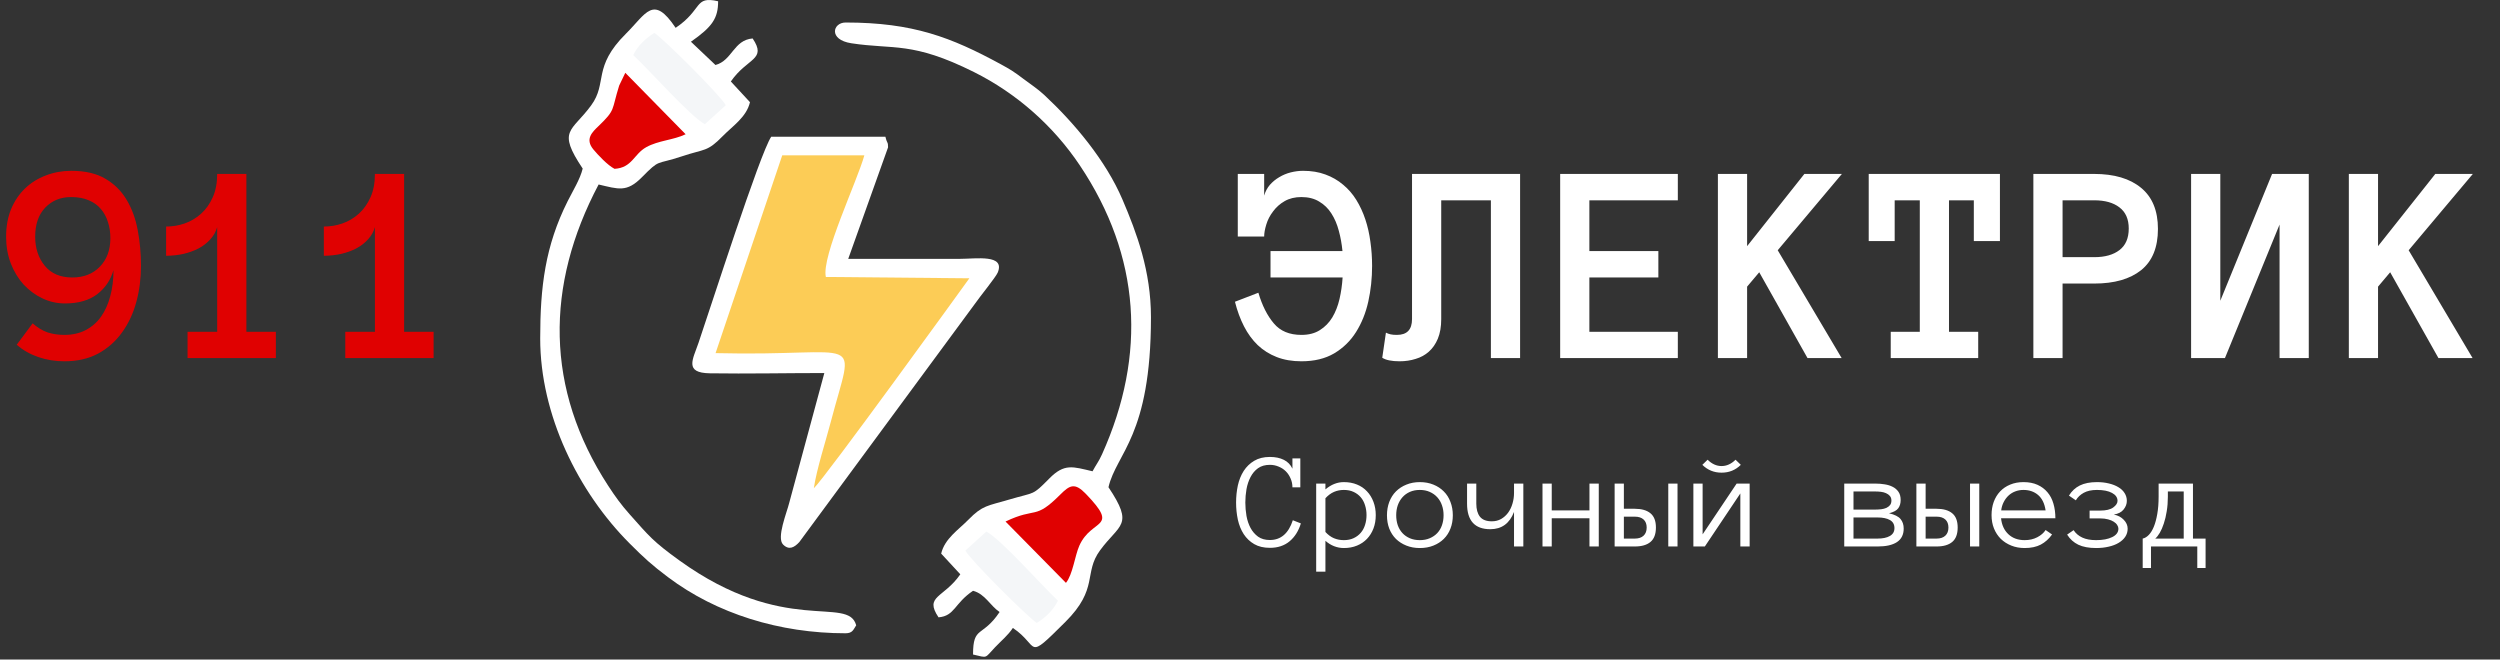 <?xml version="1.0" encoding="UTF-8"?>
<svg xmlns="http://www.w3.org/2000/svg" width="398" height="105" viewBox="0 0 398 105" fill="none">
  <rect x="0" y="0" width="398" height="105" fill="#333333" stroke="none"/>
  <path fill-rule="evenodd" clip-rule="evenodd" d="M107.56 4.43C103.984 -0.911 102.907 2.123 99.633 5.381C94.279 10.708 96.755 13.167 94.115 16.772C90.994 21.033 88.635 20.669 92.764 26.836C92.382 28.477 91.159 30.455 90.363 32.044C86.805 39.15 86 45.624 86 53.892C86 66.044 92.035 78.318 100.268 86.549C102.552 88.833 103.756 89.935 106.347 91.884C114.08 97.7 124.11 100.817 134.616 100.817C135.747 100.817 135.867 100.207 136.307 99.549C135.027 94.755 124.918 101.309 108.161 89.225C103.905 86.156 103.333 85.338 100.264 81.902C98.913 80.389 97.965 79.084 96.816 77.318C86.793 61.916 86.788 45.46 95.3 29.372C98.455 30.107 99.769 30.669 102.184 28.224C105.156 25.214 104.304 26.312 108.569 24.885C112.257 23.651 112.554 24.232 115.068 21.661C116.64 20.054 118.842 18.649 119.397 16.267L116.35 12.971C118.987 9.162 122.129 9.569 119.82 6.121C116.775 6.374 116.585 9.632 113.902 10.348L109.997 6.644C113.413 4.259 114.324 2.899 114.324 0.202C110.467 -0.696 111.906 1.52 107.56 4.43Z" fill="white"></path>
  <path fill-rule="evenodd" clip-rule="evenodd" d="M173.932 75.029C170.777 74.294 169.464 73.732 167.049 76.177C164.284 78.977 164.86 78.288 160.675 79.527C157.199 80.557 156.439 80.414 154.164 82.74C152.593 84.347 150.39 85.751 149.835 88.134L152.882 91.43C150.245 95.239 147.104 94.832 149.413 98.28C152.01 98.064 151.923 96.052 154.908 94.053C156.851 94.571 157.618 96.418 159.136 97.435C156.38 101.55 154.908 99.554 154.908 104.199C157.316 104.759 156.698 104.843 158.407 103.052C159.469 101.938 160.443 101.176 161.25 99.971C165.611 102.891 163.156 105.431 169.599 99.02C174.953 93.693 172.477 91.234 175.118 87.629C178.239 83.368 180.598 83.732 176.469 77.565C177.737 72.121 183.233 69.45 183.233 50.509C183.233 43.148 180.981 37.118 178.705 31.786C176.059 25.587 171.088 19.625 166.223 15.098C165.181 14.129 164.017 13.381 162.881 12.521C161.499 11.475 160.934 11.1 159.281 10.203C151.415 5.933 145.347 3.584 134.616 3.584C132.583 3.584 131.835 6.321 135.538 6.888C142.308 7.925 145.203 6.555 155.054 11.47C161.873 14.873 167.713 20.058 171.907 26.324C181.577 40.77 182.589 56.417 175.447 72.316C174.913 73.506 174.5 73.955 173.932 75.029Z" fill="white"></path>
  <path fill-rule="evenodd" clip-rule="evenodd" d="M131.234 59.388L125.654 80.018C125.256 81.637 123.597 85.62 124.668 86.691C125.635 87.657 126.48 87.127 127.25 86.301L155.247 48.312C155.953 47.276 158.547 44.111 158.845 43.377C160.037 40.449 155.445 41.205 152.795 41.209C146.876 41.218 140.957 41.209 135.039 41.209L141.38 23.454C141.38 22.485 141.237 22.962 140.958 21.763H122.779C120.96 24.48 113.203 48.727 111.204 54.578C110.296 57.235 108.891 59.366 113.013 59.43C119.024 59.523 125.199 59.388 131.234 59.388Z" fill="white"></path>
  <path fill-rule="evenodd" clip-rule="evenodd" d="M113.92 56.217C137.688 56.818 136.095 52.537 132.254 67.186C131.428 70.339 130.042 74.557 129.56 77.73C131.207 76.268 153.386 45.62 154.32 44.305L131.476 44.093C130.738 40.855 136.495 28.775 137.605 24.729L124.532 24.73L113.92 56.217Z" fill="#FCCC56"></path>
  <path fill-rule="evenodd" clip-rule="evenodd" d="M160.08 83.029L169.7 92.791C170.783 91.467 171.122 88.471 171.825 86.883C173.792 82.441 178.346 84.309 172.868 78.623C171.104 76.794 170.317 77.213 168.781 78.751C164.677 82.862 165.041 80.653 160.08 83.029Z" fill="#E00101"></path>
  <path fill-rule="evenodd" clip-rule="evenodd" d="M97.837 26.879C100.662 26.699 100.881 24.545 102.89 23.427C104.804 22.363 107.206 22.304 109.153 21.373L99.547 11.59L98.572 13.625C97.312 17.643 98.056 17.4 95.289 20.068C94.281 21.04 93.085 22.141 94.481 23.809C95.178 24.642 96.735 26.321 97.837 26.879Z" fill="#E00101"></path>
  <path fill-rule="evenodd" clip-rule="evenodd" d="M153.689 87.651C154.382 89.048 163.546 98.177 165.054 99.169C166.4 98.36 167.73 97.106 168.424 95.63C165.907 93.284 159.415 85.89 157.022 84.625L153.689 87.651Z" fill="#F4F6F8"></path>
  <path fill-rule="evenodd" clip-rule="evenodd" d="M100.809 8.772C103.372 11.134 109.817 18.46 112.21 19.775L115.546 16.755C114.852 15.355 105.673 6.201 104.178 5.235C102.837 6.052 101.504 7.294 100.809 8.772Z" fill="#F4F6F8"></path>
  <path d="M200.334 46.601C200.933 48.637 201.757 50.269 202.805 51.497C203.823 52.71 205.283 53.316 207.185 53.316C208.353 53.316 209.333 53.062 210.127 52.553C210.936 52.044 211.594 51.37 212.104 50.531C212.613 49.678 212.994 48.704 213.249 47.611C213.504 46.503 213.668 45.358 213.743 44.175H202.266V39.975H213.721C213.616 38.852 213.421 37.773 213.137 36.74C212.867 35.707 212.478 34.794 211.969 34C211.46 33.191 210.808 32.555 210.015 32.091C209.236 31.612 208.293 31.372 207.185 31.372C206.151 31.372 205.26 31.589 204.512 32.023C203.778 32.443 203.164 32.989 202.67 33.663C202.176 34.307 201.816 35.003 201.592 35.752C201.367 36.486 201.255 37.122 201.255 37.661H197.055V27.689H201.255V31.148C201.435 30.504 201.734 29.935 202.153 29.44C202.588 28.946 203.089 28.535 203.658 28.205C204.227 27.861 204.841 27.606 205.5 27.441C206.159 27.277 206.81 27.194 207.454 27.194C208.772 27.194 209.955 27.389 211.003 27.778C212.066 28.168 213.002 28.707 213.811 29.395C214.634 30.069 215.338 30.878 215.922 31.821C216.506 32.765 216.985 33.798 217.359 34.921C217.734 36.044 218.003 37.234 218.168 38.492C218.348 39.75 218.438 41.03 218.438 42.333C218.438 44.295 218.235 46.189 217.831 48.016C217.427 49.828 216.775 51.445 215.877 52.867C214.993 54.275 213.833 55.405 212.396 56.259C210.973 57.097 209.236 57.517 207.185 57.517C205.717 57.517 204.407 57.292 203.254 56.843C202.101 56.394 201.09 55.757 200.222 54.934C199.368 54.11 198.642 53.114 198.043 51.946C197.444 50.778 196.965 49.476 196.605 48.038L200.334 46.601ZM241.999 27.689V57H237.35V31.889H229.443V50.801C229.443 52.014 229.264 53.054 228.904 53.923C228.545 54.776 228.066 55.465 227.467 55.989C226.883 56.513 226.187 56.895 225.378 57.135C224.584 57.389 223.731 57.517 222.817 57.517C221.56 57.517 220.639 57.329 220.055 56.955L220.639 52.957C220.863 53.077 221.11 53.167 221.38 53.227C221.634 53.286 221.971 53.316 222.391 53.316C223.993 53.316 224.794 52.478 224.794 50.801V27.689H241.999ZM267.11 57H248.378V27.689H267.11V31.889H253.027V39.975H264.011V44.175H253.027V52.822H267.11V57ZM293.188 57H287.752L280.07 43.344L278.139 45.635V57H273.489V27.689H278.139V39.188L287.258 27.689H293.232L283.013 39.84L293.188 57ZM318.389 38.38H314.233V31.889H310.28V52.822H314.93V57H301.004V52.822H305.631V31.889H301.633V38.38H297.5V27.689H318.389V38.38ZM343.545 36.448C343.545 39.383 342.654 41.569 340.872 43.007C339.09 44.429 336.604 45.141 333.415 45.141H328.361V57H323.712V27.689H333.37C336.59 27.689 339.09 28.43 340.872 29.912C342.654 31.38 343.545 33.558 343.545 36.448ZM338.896 36.381C338.896 34.883 338.401 33.76 337.413 33.012C336.44 32.263 335.107 31.889 333.415 31.889H328.361V40.94H333.415C335.107 40.94 336.44 40.566 337.413 39.817C338.401 39.069 338.896 37.923 338.896 36.381ZM348.823 27.689H353.473V47.881L361.716 27.689H367.556V57H362.906V35.752L354.214 57H348.823V27.689ZM393.633 57H388.197L380.516 43.344L378.584 45.635V57H373.935V27.689H378.584V39.188L387.703 27.689H393.678L383.458 39.84L393.633 57Z" fill="white"></path>
  <path d="M0.974 37.684C0.974 36.051 1.236 34.592 1.76 33.304C2.299 32.016 3.033 30.923 3.961 30.024C4.904 29.111 6.012 28.415 7.285 27.936C8.558 27.441 9.913 27.194 11.351 27.194C13.567 27.194 15.386 27.621 16.809 28.475C18.231 29.313 19.354 30.436 20.178 31.844C21.016 33.251 21.6 34.861 21.93 36.673C22.274 38.485 22.446 40.371 22.446 42.333C22.446 44.325 22.199 46.234 21.705 48.06C21.211 49.887 20.455 51.505 19.436 52.912C18.433 54.32 17.168 55.443 15.641 56.281C14.113 57.105 12.316 57.517 10.25 57.517C8.783 57.517 7.397 57.292 6.095 56.843C4.792 56.394 3.646 55.742 2.658 54.889L5.196 51.475C5.96 52.148 6.746 52.628 7.555 52.912C8.378 53.182 9.277 53.316 10.25 53.316C11.508 53.316 12.623 53.069 13.597 52.575C14.585 52.066 15.409 51.355 16.067 50.441C16.726 49.513 17.22 48.42 17.55 47.162C17.894 45.904 18.066 44.519 18.066 43.007C17.617 44.579 16.749 45.859 15.461 46.848C14.173 47.821 12.466 48.308 10.34 48.308C9.082 48.308 7.884 48.038 6.746 47.499C5.623 46.96 4.627 46.226 3.759 45.298C2.905 44.355 2.224 43.231 1.715 41.929C1.221 40.626 0.974 39.211 0.974 37.684ZM5.601 37.684C5.601 39.525 6.11 41.068 7.128 42.31C8.146 43.553 9.606 44.175 11.508 44.175C13.335 44.175 14.802 43.598 15.91 42.445C17.018 41.292 17.572 39.78 17.572 37.908C17.572 36.995 17.445 36.149 17.19 35.37C16.951 34.577 16.576 33.88 16.067 33.281C15.573 32.682 14.929 32.218 14.136 31.889C13.357 31.544 12.414 31.372 11.306 31.372C9.659 31.372 8.296 31.926 7.218 33.034C6.14 34.142 5.601 35.692 5.601 37.684ZM43.919 57H29.858V52.822H34.575V36.156C34.366 36.89 33.999 37.541 33.475 38.11C32.965 38.679 32.344 39.158 31.61 39.548C30.892 39.922 30.083 40.214 29.185 40.424C28.301 40.618 27.388 40.716 26.444 40.716V36.066C27.463 36.066 28.451 35.902 29.409 35.572C30.383 35.228 31.251 34.711 32.015 34.023C32.778 33.334 33.392 32.473 33.856 31.439C34.336 30.391 34.575 29.141 34.575 27.689H39.225V52.822H43.919V57ZM69.03 57H54.97V52.822H59.687V36.156C59.477 36.89 59.11 37.541 58.586 38.11C58.077 38.679 57.455 39.158 56.722 39.548C56.003 39.922 55.194 40.214 54.296 40.424C53.412 40.618 52.499 40.716 51.556 40.716V36.066C52.574 36.066 53.562 35.902 54.52 35.572C55.494 35.228 56.362 34.711 57.126 34.023C57.89 33.334 58.504 32.473 58.968 31.439C59.447 30.391 59.687 29.141 59.687 27.689H64.336V52.822H69.03V57Z" fill="#E00101"></path>
  <path d="M207.098 83.326C206.732 84.529 206.134 85.478 205.304 86.173C204.473 86.868 203.427 87.215 202.167 87.215C201.186 87.215 200.355 87.018 199.675 86.624C198.994 86.23 198.436 85.7 197.999 85.034C197.569 84.368 197.258 83.598 197.064 82.725C196.878 81.851 196.785 80.945 196.785 80.007C196.785 79.069 196.878 78.163 197.064 77.289C197.258 76.415 197.569 75.642 197.999 74.969C198.436 74.296 198.994 73.758 199.675 73.357C200.355 72.949 201.186 72.745 202.167 72.745C203.034 72.745 203.775 72.899 204.391 73.207C205.007 73.515 205.461 73.984 205.755 74.614V72.981H207.012V77.579H205.755C205.755 77.085 205.658 76.62 205.465 76.183C205.279 75.739 205.024 75.356 204.702 75.033C204.38 74.711 203.997 74.46 203.553 74.281C203.116 74.095 202.654 74.002 202.167 74.002C201.408 74.002 200.778 74.181 200.276 74.539C199.782 74.897 199.385 75.366 199.084 75.946C198.783 76.526 198.568 77.171 198.439 77.88C198.318 78.589 198.257 79.298 198.257 80.007C198.257 80.709 198.318 81.418 198.439 82.134C198.568 82.843 198.783 83.48 199.084 84.046C199.385 84.605 199.782 85.066 200.276 85.432C200.778 85.79 201.408 85.969 202.167 85.969C203.914 85.969 205.132 84.92 205.819 82.821L207.098 83.326ZM219.021 82.005C219.021 82.785 218.9 83.495 218.656 84.132C218.413 84.769 218.069 85.321 217.625 85.786C217.188 86.245 216.658 86.603 216.035 86.86C215.412 87.118 214.714 87.247 213.94 87.247C213.41 87.247 212.895 87.15 212.394 86.957C211.899 86.764 211.438 86.477 211.008 86.098V91.007H209.536V76.988H211.008V77.912C211.917 77.139 212.895 76.752 213.94 76.752C214.714 76.752 215.412 76.881 216.035 77.139C216.658 77.389 217.188 77.751 217.625 78.224C218.069 78.689 218.413 79.248 218.656 79.899C218.9 80.544 219.021 81.246 219.021 82.005ZM217.55 82.005C217.55 81.446 217.471 80.924 217.313 80.436C217.163 79.942 216.934 79.516 216.626 79.158C216.318 78.8 215.938 78.517 215.487 78.31C215.043 78.102 214.528 77.998 213.94 77.998C213.382 77.998 212.859 78.102 212.372 78.31C211.892 78.517 211.438 78.854 211.008 79.319V84.69C211.438 85.156 211.892 85.489 212.372 85.689C212.859 85.89 213.382 85.99 213.94 85.99C214.528 85.99 215.043 85.886 215.487 85.679C215.938 85.471 216.318 85.188 216.626 84.83C216.934 84.472 217.163 84.053 217.313 83.573C217.471 83.086 217.55 82.564 217.55 82.005ZM231.289 82.026C231.289 82.807 231.164 83.516 230.913 84.153C230.67 84.791 230.315 85.338 229.85 85.797C229.391 86.248 228.84 86.603 228.195 86.86C227.551 87.118 226.831 87.247 226.036 87.247C225.256 87.247 224.543 87.118 223.898 86.86C223.254 86.603 222.699 86.248 222.233 85.797C221.775 85.338 221.421 84.791 221.17 84.153C220.926 83.516 220.805 82.807 220.805 82.026C220.805 81.267 220.926 80.562 221.17 79.91C221.421 79.251 221.775 78.693 222.233 78.234C222.699 77.769 223.254 77.407 223.898 77.149C224.543 76.884 225.256 76.752 226.036 76.752C226.831 76.752 227.551 76.884 228.195 77.149C228.84 77.407 229.391 77.769 229.85 78.234C230.315 78.693 230.67 79.251 230.913 79.91C231.164 80.562 231.289 81.267 231.289 82.026ZM229.817 82.026C229.817 81.454 229.731 80.927 229.56 80.447C229.395 79.96 229.148 79.534 228.818 79.169C228.489 78.804 228.088 78.517 227.615 78.31C227.15 78.102 226.623 77.998 226.036 77.998C225.449 77.998 224.919 78.102 224.446 78.31C223.981 78.517 223.587 78.804 223.265 79.169C222.942 79.534 222.695 79.96 222.523 80.447C222.359 80.927 222.276 81.454 222.276 82.026C222.276 82.599 222.359 83.129 222.523 83.616C222.695 84.096 222.942 84.511 223.265 84.862C223.587 85.213 223.981 85.489 224.446 85.689C224.919 85.89 225.449 85.99 226.036 85.99C226.623 85.99 227.15 85.89 227.615 85.689C228.088 85.489 228.489 85.213 228.818 84.862C229.148 84.511 229.395 84.096 229.56 83.616C229.731 83.129 229.817 82.599 229.817 82.026ZM233.556 76.988H235.027V80.179C235.027 81.074 235.221 81.769 235.607 82.263C236.001 82.75 236.632 82.993 237.498 82.993C238.042 82.993 238.533 82.871 238.97 82.628C239.407 82.377 239.779 82.044 240.087 81.629C240.395 81.206 240.628 80.723 240.785 80.179C240.95 79.634 241.032 79.069 241.032 78.481V76.988H242.515V87H241.032V81.5C240.33 83.333 239.07 84.25 237.251 84.25C234.787 84.25 233.556 82.893 233.556 80.179V76.988ZM254.524 87H253.042V82.51H247.037V87H245.565V76.988H247.037V81.253H253.042V76.988H254.524V87ZM265.589 76.988H267.061V87H265.589V76.988ZM258.521 80.995H260.239C261.342 80.995 262.18 81.235 262.753 81.715C263.333 82.188 263.623 82.943 263.623 83.981C263.623 85.027 263.333 85.793 262.753 86.28C262.18 86.76 261.349 87 260.261 87H257.049V76.988H258.521V80.995ZM262.151 83.981C262.151 83.43 261.987 83.004 261.657 82.703C261.328 82.402 260.862 82.252 260.261 82.252H258.521V85.743H260.261C260.862 85.743 261.328 85.589 261.657 85.281C261.987 84.973 262.151 84.54 262.151 83.981ZM269.585 76.988H271.057V85.066L276.471 76.988H278.544V87H277.062V78.557L271.411 87H269.585V76.988ZM277.137 74.002C276.299 74.833 275.278 75.248 274.075 75.248C272.872 75.248 271.852 74.833 271.014 74.002L271.852 73.186C272.525 73.859 273.266 74.195 274.075 74.195C274.884 74.195 275.626 73.859 276.299 73.186L277.137 74.002ZM303.068 84.143C303.068 85.109 302.71 85.829 301.994 86.302C301.285 86.767 300.265 87 298.933 87H293.604V76.988H298.6C299.087 76.988 299.566 77.028 300.039 77.106C300.519 77.178 300.945 77.311 301.317 77.504C301.69 77.69 301.994 77.951 302.23 78.288C302.467 78.625 302.585 79.065 302.585 79.609C302.585 80.125 302.46 80.558 302.209 80.909C301.958 81.26 301.468 81.529 300.737 81.715C301.632 81.922 302.245 82.231 302.574 82.639C302.904 83.04 303.068 83.541 303.068 84.143ZM301.113 79.695C301.113 79.387 301.031 79.14 300.866 78.954C300.701 78.761 300.497 78.614 300.254 78.514C300.018 78.406 299.753 78.335 299.459 78.299C299.165 78.263 298.879 78.245 298.6 78.245H295.076V81.124H298.6C298.893 81.124 299.19 81.106 299.491 81.07C299.792 81.034 300.064 80.963 300.308 80.856C300.551 80.741 300.744 80.594 300.888 80.415C301.038 80.229 301.113 79.989 301.113 79.695ZM301.597 84.078C301.597 83.491 301.357 83.061 300.877 82.789C300.397 82.517 299.742 82.381 298.911 82.381H295.076V85.743H298.911C299.742 85.743 300.397 85.603 300.877 85.324C301.357 85.045 301.597 84.63 301.597 84.078ZM313.628 76.988H315.1V87H313.628V76.988ZM306.56 80.995H308.278C309.381 80.995 310.219 81.235 310.792 81.715C311.372 82.188 311.662 82.943 311.662 83.981C311.662 85.027 311.372 85.793 310.792 86.28C310.219 86.76 309.388 87 308.3 87H305.088V76.988H306.56V80.995ZM310.19 83.981C310.19 83.43 310.026 83.004 309.696 82.703C309.367 82.402 308.901 82.252 308.3 82.252H306.56V85.743H308.3C308.901 85.743 309.367 85.589 309.696 85.281C310.026 84.973 310.19 84.54 310.19 83.981ZM318.569 82.51C318.677 83.57 319.063 84.415 319.729 85.045C320.396 85.675 321.262 85.99 322.329 85.99C323.081 85.99 323.751 85.836 324.338 85.528C324.925 85.22 325.366 84.837 325.659 84.379L326.69 85.088C326.189 85.79 325.591 86.327 324.896 86.699C324.202 87.064 323.346 87.247 322.329 87.247C321.556 87.247 320.847 87.118 320.202 86.86C319.558 86.603 318.999 86.245 318.526 85.786C318.061 85.321 317.699 84.769 317.441 84.132C317.184 83.495 317.055 82.785 317.055 82.005C317.055 81.246 317.169 80.547 317.398 79.91C317.635 79.266 317.971 78.711 318.408 78.245C318.852 77.772 319.389 77.407 320.02 77.149C320.65 76.884 321.355 76.752 322.136 76.752C322.988 76.752 323.733 76.895 324.37 77.182C325.007 77.468 325.537 77.866 325.96 78.374C326.39 78.875 326.705 79.477 326.905 80.179C327.113 80.88 327.217 81.658 327.217 82.51H318.569ZM325.659 81.253C325.494 80.157 325.097 79.341 324.467 78.804C323.837 78.267 323.06 77.998 322.136 77.998C321.663 77.998 321.226 78.077 320.825 78.234C320.424 78.385 320.07 78.603 319.762 78.89C319.454 79.176 319.196 79.523 318.988 79.932C318.781 80.333 318.648 80.773 318.591 81.253H325.659ZM338.593 79.738C338.593 80.225 338.421 80.684 338.077 81.113C337.741 81.536 337.221 81.804 336.52 81.919C337.178 82.048 337.708 82.327 338.109 82.757C338.518 83.179 338.722 83.648 338.722 84.164C338.722 84.644 338.593 85.077 338.335 85.464C338.077 85.843 337.723 86.166 337.271 86.431C336.827 86.696 336.301 86.896 335.692 87.032C335.084 87.175 334.421 87.247 333.705 87.247C332.559 87.247 331.614 87.072 330.869 86.721C330.132 86.363 329.537 85.826 329.086 85.109L330.117 84.4C330.454 84.916 330.916 85.31 331.503 85.582C332.09 85.854 332.824 85.99 333.705 85.99C334.758 85.99 335.61 85.829 336.262 85.507C336.921 85.185 337.25 84.737 337.25 84.164C337.25 83.971 337.186 83.777 337.057 83.584C336.935 83.383 336.752 83.208 336.509 83.058C336.265 82.9 335.965 82.775 335.606 82.682C335.248 82.581 334.826 82.531 334.339 82.531H332.663V81.285H334.339C335.277 81.285 335.972 81.12 336.423 80.791C336.881 80.454 337.11 80.103 337.11 79.738C337.11 79.208 336.817 78.786 336.229 78.471C335.649 78.156 334.851 77.998 333.834 77.998C332.989 77.998 332.291 78.148 331.739 78.449C331.188 78.75 330.765 79.151 330.472 79.652L329.376 78.9C329.813 78.184 330.389 77.647 331.105 77.289C331.829 76.931 332.738 76.752 333.834 76.752C334.529 76.752 335.162 76.824 335.735 76.967C336.315 77.103 336.817 77.3 337.239 77.558C337.669 77.808 338.002 78.123 338.238 78.503C338.475 78.875 338.593 79.287 338.593 79.738ZM341.117 85.743C341.454 85.671 341.776 85.478 342.084 85.163C342.392 84.848 342.66 84.411 342.89 83.853C343.119 83.294 343.301 82.617 343.438 81.822C343.581 81.02 343.652 80.1 343.652 79.061V76.988H349.12V85.743H351.129V90.427H349.808V87H342.438V90.427H341.117V85.743ZM345.124 79.061C345.124 79.892 345.063 80.673 344.941 81.403C344.827 82.127 344.673 82.775 344.479 83.348C344.293 83.921 344.078 84.415 343.835 84.83C343.591 85.238 343.352 85.543 343.115 85.743H347.648V78.245H345.124V79.061Z" fill="white"></path>
</svg>

